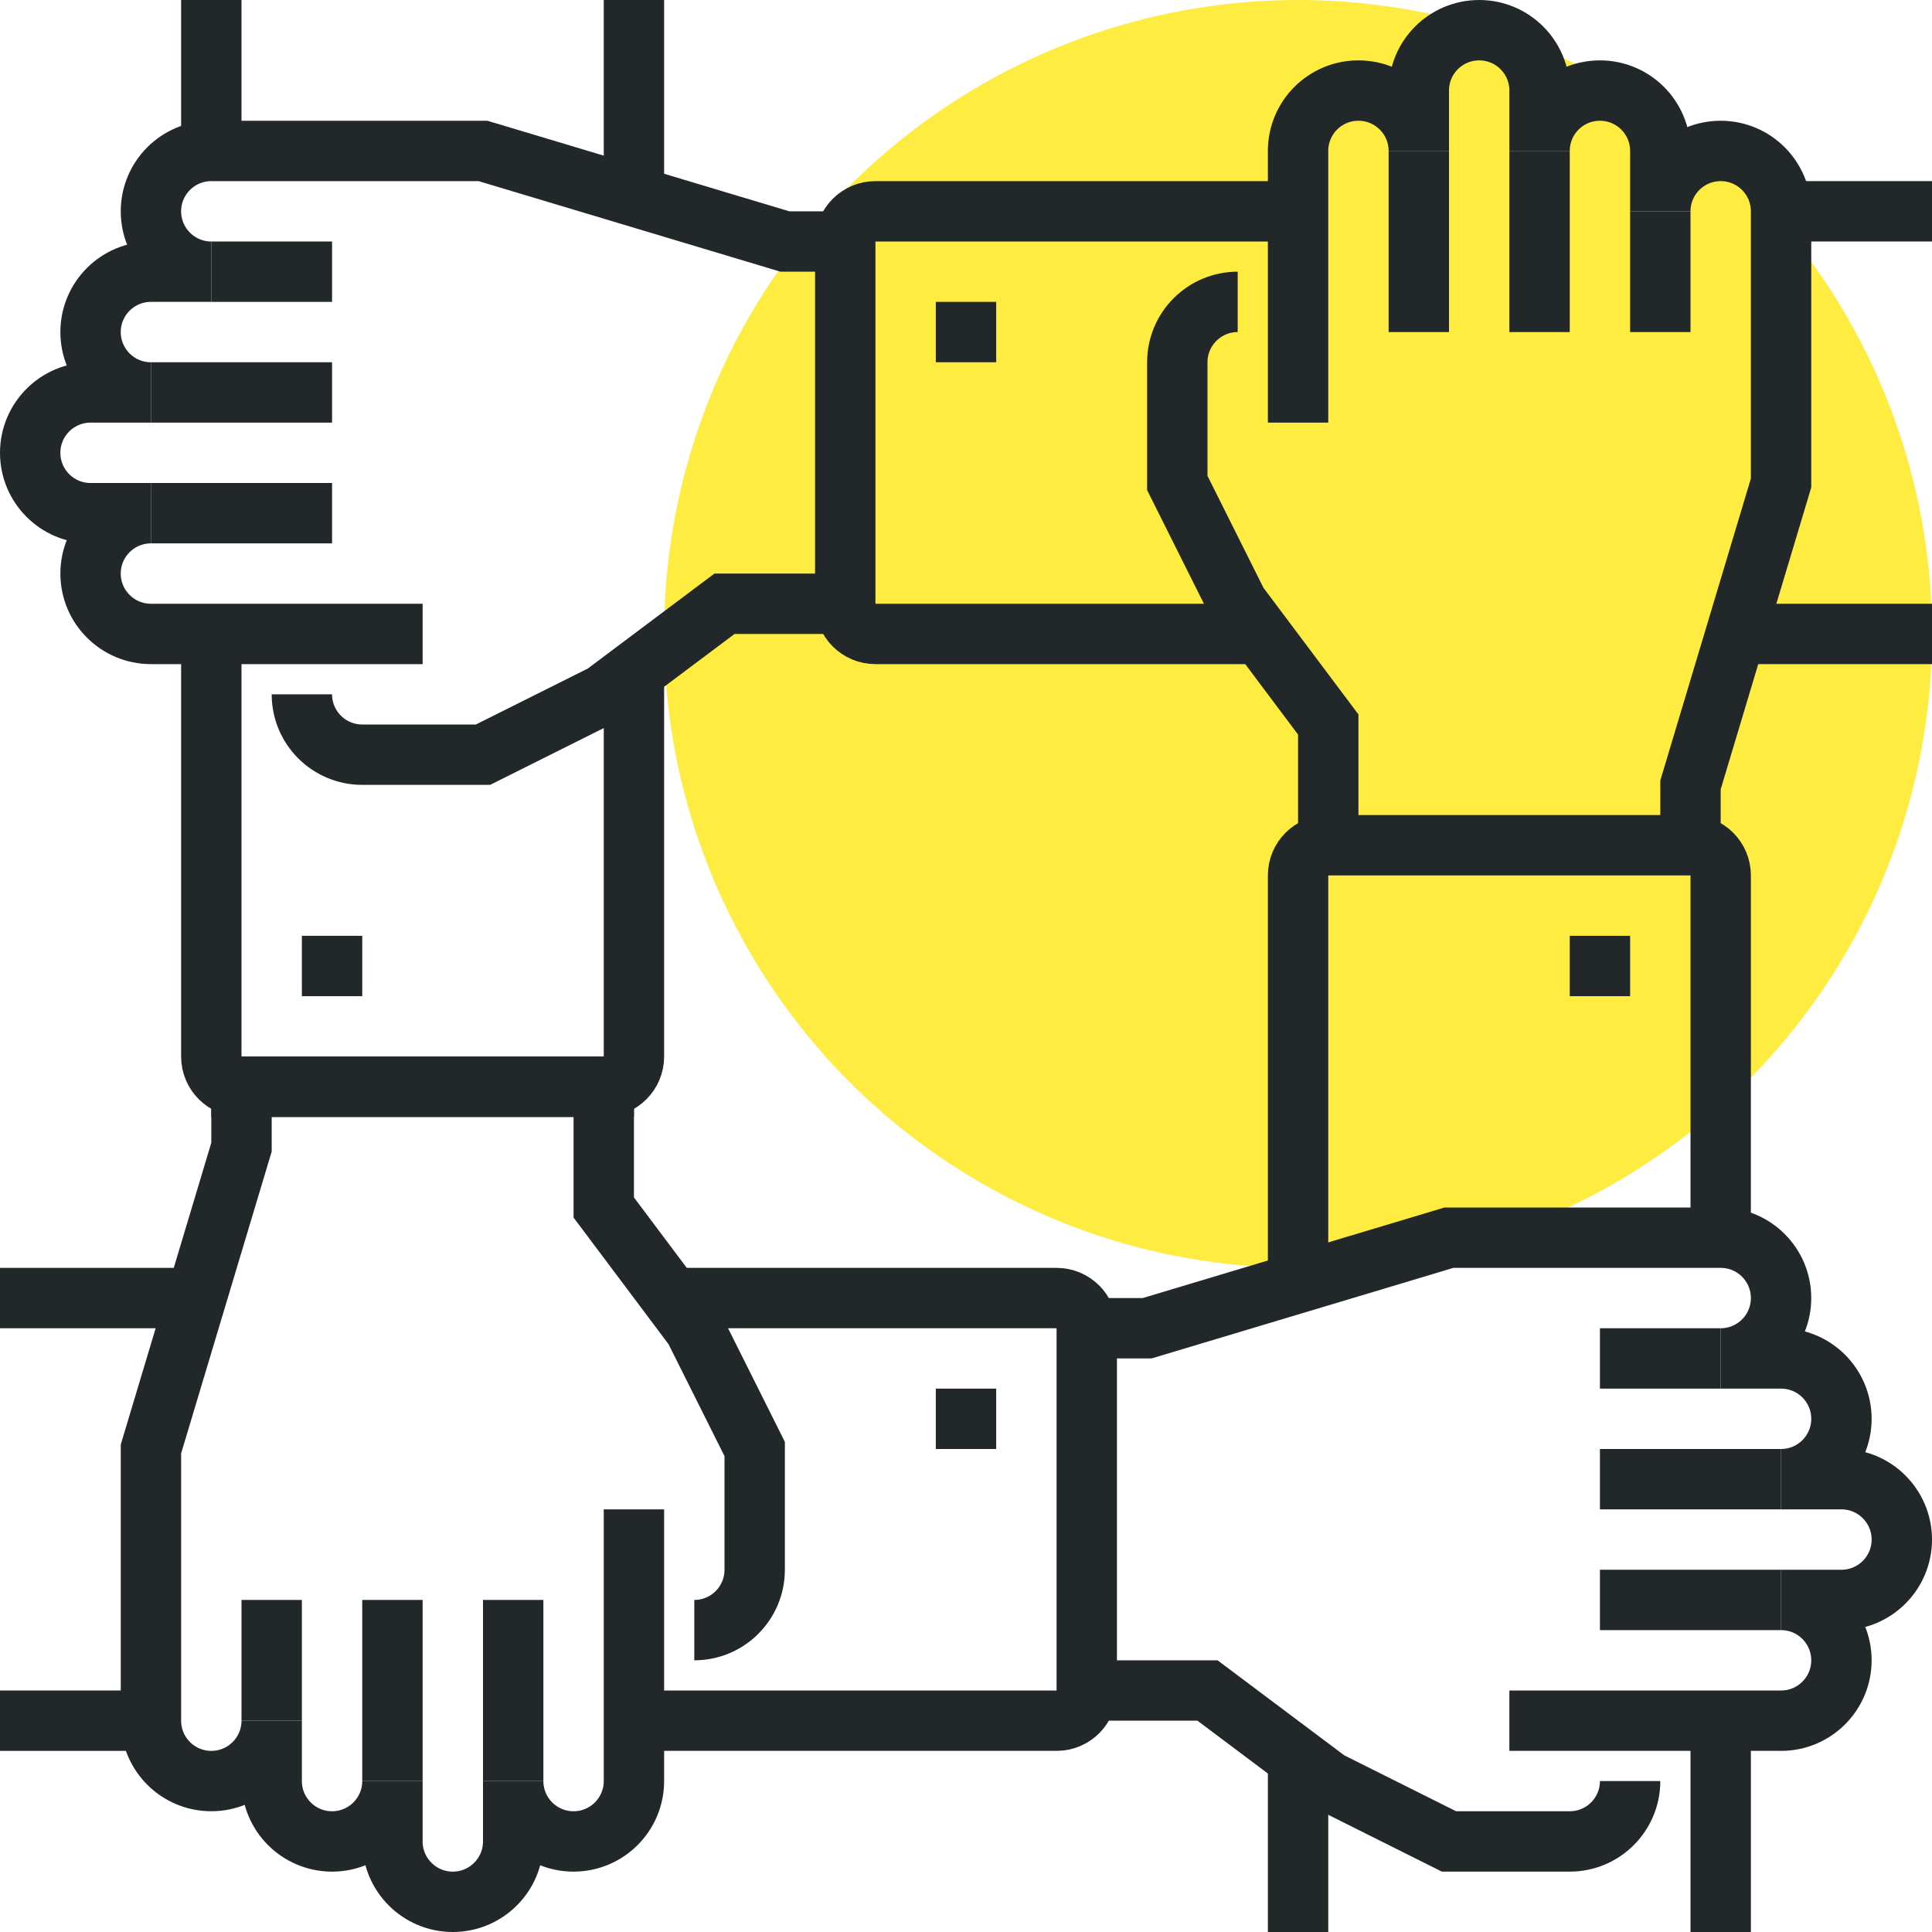<?xml version="1.0" encoding="iso-8859-1"?>
<!-- Generator: Adobe Illustrator 17.0.0, SVG Export Plug-In . SVG Version: 6.00 Build 0)  -->
<!DOCTYPE svg PUBLIC "-//W3C//DTD SVG 1.1//EN" "http://www.w3.org/Graphics/SVG/1.1/DTD/svg11.dtd">
<svg version="1.1" id="_x30_9_x5F_teamwork_x5F_collaboration"
	 xmlns="http://www.w3.org/2000/svg" xmlns:xlink="http://www.w3.org/1999/xlink" x="0px" y="0px" width="64px" height="64px"
	 viewBox="0 0 64 64" style="enable-background:new 0 0 64 64;" xml:space="preserve">
<g>
	<circle style="fill:#FFEC40;" cx="43" cy="21" r="21"/>
	<g>
		<g>
			<g>
				<line style="fill:none;stroke:#222829;stroke-width:2;stroke-miterlimit:10;" x1="10" y1="32" x2="12" y2="32"/>
				<line style="fill:none;stroke:#222829;stroke-width:2;stroke-miterlimit:10;" x1="7" y1="5" x2="7" y2="0"/>
				<path style="fill:none;stroke:#222829;stroke-width:2;stroke-miterlimit:10;" d="M21,22v13c0,0.553-0.447,1-1,1H8
					c-0.553,0-1-0.447-1-1V21"/>
				<line style="fill:none;stroke:#222829;stroke-width:2;stroke-miterlimit:10;" x1="21" y1="0" x2="21" y2="6"/>
			</g>
			<g>
				<g>
					<g>
						<path style="fill:none;stroke:#222829;stroke-width:2;stroke-miterlimit:10;" d="M28,8h-2L16,5H7C5.895,5,5,5.896,5,7
							s0.895,2,2,2H5c-1.105,0-2,0.896-2,2s0.895,2,2,2H3c-1.105,0-2,0.896-2,2s0.895,2,2,2h2c-1.105,0-2,0.896-2,2s0.895,2,2,2h9"
							/>
						<line style="fill:none;stroke:#222829;stroke-width:2;stroke-miterlimit:10;" x1="5" y1="17" x2="11" y2="17"/>
						<line style="fill:none;stroke:#222829;stroke-width:2;stroke-miterlimit:10;" x1="5" y1="13" x2="11" y2="13"/>
						<line style="fill:none;stroke:#222829;stroke-width:2;stroke-miterlimit:10;" x1="7" y1="9" x2="11" y2="9"/>
						<path style="fill:none;stroke:#222829;stroke-width:2;stroke-miterlimit:10;" d="M10,23c0,1.104,0.895,2,2,2h4l4-2l4-3h4"/>
					</g>
				</g>
				<g>
					<line style="fill:none;stroke:#222829;stroke-width:2;stroke-miterlimit:10;" x1="32" y1="10" x2="32" y2="12"/>
					<line style="fill:none;stroke:#222829;stroke-width:2;stroke-miterlimit:10;" x1="59" y1="7" x2="64" y2="7"/>
					<path style="fill:none;stroke:#222829;stroke-width:2;stroke-miterlimit:10;" d="M42,21H29c-0.553,0-1-0.447-1-1V8
						c0-0.553,0.447-1,1-1h14"/>
					<line style="fill:none;stroke:#222829;stroke-width:2;stroke-miterlimit:10;" x1="64" y1="21" x2="58" y2="21"/>
				</g>
			</g>
			<g>
				<g>
					<g>
						<path style="fill:none;stroke:#222829;stroke-width:2;stroke-miterlimit:10;" d="M56,28v-2l3-10V7c0-1.104-0.896-2-2-2
							c-1.105,0-2,0.896-2,2V5c0-1.105-0.896-2-2-2c-1.105,0-2,0.895-2,2V3c0-1.105-0.896-2-2-2c-1.105,0-2,0.895-2,2v2
							c0-1.105-0.896-2-2-2c-1.105,0-2,0.895-2,2v9"/>
						<line style="fill:none;stroke:#222829;stroke-width:2;stroke-miterlimit:10;" x1="47" y1="5" x2="47" y2="11"/>
						<line style="fill:none;stroke:#222829;stroke-width:2;stroke-miterlimit:10;" x1="51" y1="5" x2="51" y2="11"/>
						<line style="fill:none;stroke:#222829;stroke-width:2;stroke-miterlimit:10;" x1="55" y1="7" x2="55" y2="11"/>
						<path style="fill:none;stroke:#222829;stroke-width:2;stroke-miterlimit:10;" d="M41,10c-1.105,0-2,0.896-2,2v4l2,4l3,4v4"/>
					</g>
				</g>
				<g>
					<line style="fill:none;stroke:#222829;stroke-width:2;stroke-miterlimit:10;" x1="52" y1="32" x2="54" y2="32"/>
					<line style="fill:none;stroke:#222829;stroke-width:2;stroke-miterlimit:10;" x1="43" y1="58" x2="43" y2="64"/>
					<path style="fill:none;stroke:#222829;stroke-width:2;stroke-miterlimit:10;" d="M57,41V29c0-0.553-0.447-1-1-1H44
						c-0.553,0-1,0.447-1,1v13"/>
					<line style="fill:none;stroke:#222829;stroke-width:2;stroke-miterlimit:10;" x1="57" y1="64" x2="57" y2="57"/>
				</g>
			</g>
			<g>
				<g>
					<g>
						<path style="fill:none;stroke:#222829;stroke-width:2;stroke-miterlimit:10;" d="M36,44h2l10-3h9c1.104,0,2,0.896,2,2
							s-0.896,2-2,2h2c1.104,0,2,0.896,2,2s-0.896,2-2,2h2c1.104,0,2,0.896,2,2s-0.896,2-2,2h-2c1.104,0,2,0.896,2,2s-0.896,2-2,2
							h-9"/>
						<line style="fill:none;stroke:#222829;stroke-width:2;stroke-miterlimit:10;" x1="59" y1="53" x2="53" y2="53"/>
						<line style="fill:none;stroke:#222829;stroke-width:2;stroke-miterlimit:10;" x1="59" y1="49" x2="53" y2="49"/>
						<line style="fill:none;stroke:#222829;stroke-width:2;stroke-miterlimit:10;" x1="57" y1="45" x2="53" y2="45"/>
						<path style="fill:none;stroke:#222829;stroke-width:2;stroke-miterlimit:10;" d="M54,59c0,1.104-0.896,2-2,2h-4l-4-2l-4-3h-4"
							/>
					</g>
				</g>
				<g>
					<line style="fill:none;stroke:#222829;stroke-width:2;stroke-miterlimit:10;" x1="32" y1="46" x2="32" y2="48"/>
					<line style="fill:none;stroke:#222829;stroke-width:2;stroke-miterlimit:10;" x1="7" y1="43" x2="0" y2="43"/>
					<path style="fill:none;stroke:#222829;stroke-width:2;stroke-miterlimit:10;" d="M21,57h14c0.553,0,1-0.447,1-1V44
						c0-0.553-0.447-1-1-1H22"/>
					<line style="fill:none;stroke:#222829;stroke-width:2;stroke-miterlimit:10;" x1="0" y1="57" x2="5" y2="57"/>
				</g>
			</g>
			<g>
				<g>
					<path style="fill:none;stroke:#222829;stroke-width:2;stroke-miterlimit:10;" d="M8,36v2L5,48v9c0,1.104,0.895,2,2,2
						c1.104,0,2-0.896,2-2v2c0,1.104,0.895,2,2,2c1.104,0,2-0.896,2-2v2c0,1.104,0.895,2,2,2c1.104,0,2-0.896,2-2v-2
						c0,1.104,0.895,2,2,2c1.104,0,2-0.896,2-2v-9"/>
					<line style="fill:none;stroke:#222829;stroke-width:2;stroke-miterlimit:10;" x1="17" y1="59" x2="17" y2="53"/>
					<line style="fill:none;stroke:#222829;stroke-width:2;stroke-miterlimit:10;" x1="13" y1="59" x2="13" y2="53"/>
					<line style="fill:none;stroke:#222829;stroke-width:2;stroke-miterlimit:10;" x1="9" y1="57" x2="9" y2="53"/>
					<path style="fill:none;stroke:#222829;stroke-width:2;stroke-miterlimit:10;" d="M23,54c1.104,0,2-0.896,2-2v-4l-2-4l-3-4v-4"
						/>
				</g>
			</g>
			<line style="fill:none;stroke:#222829;stroke-width:2;stroke-miterlimit:10;" x1="7" y1="36" x2="21" y2="36"/>
		</g>
	</g>
</g>
</svg>
